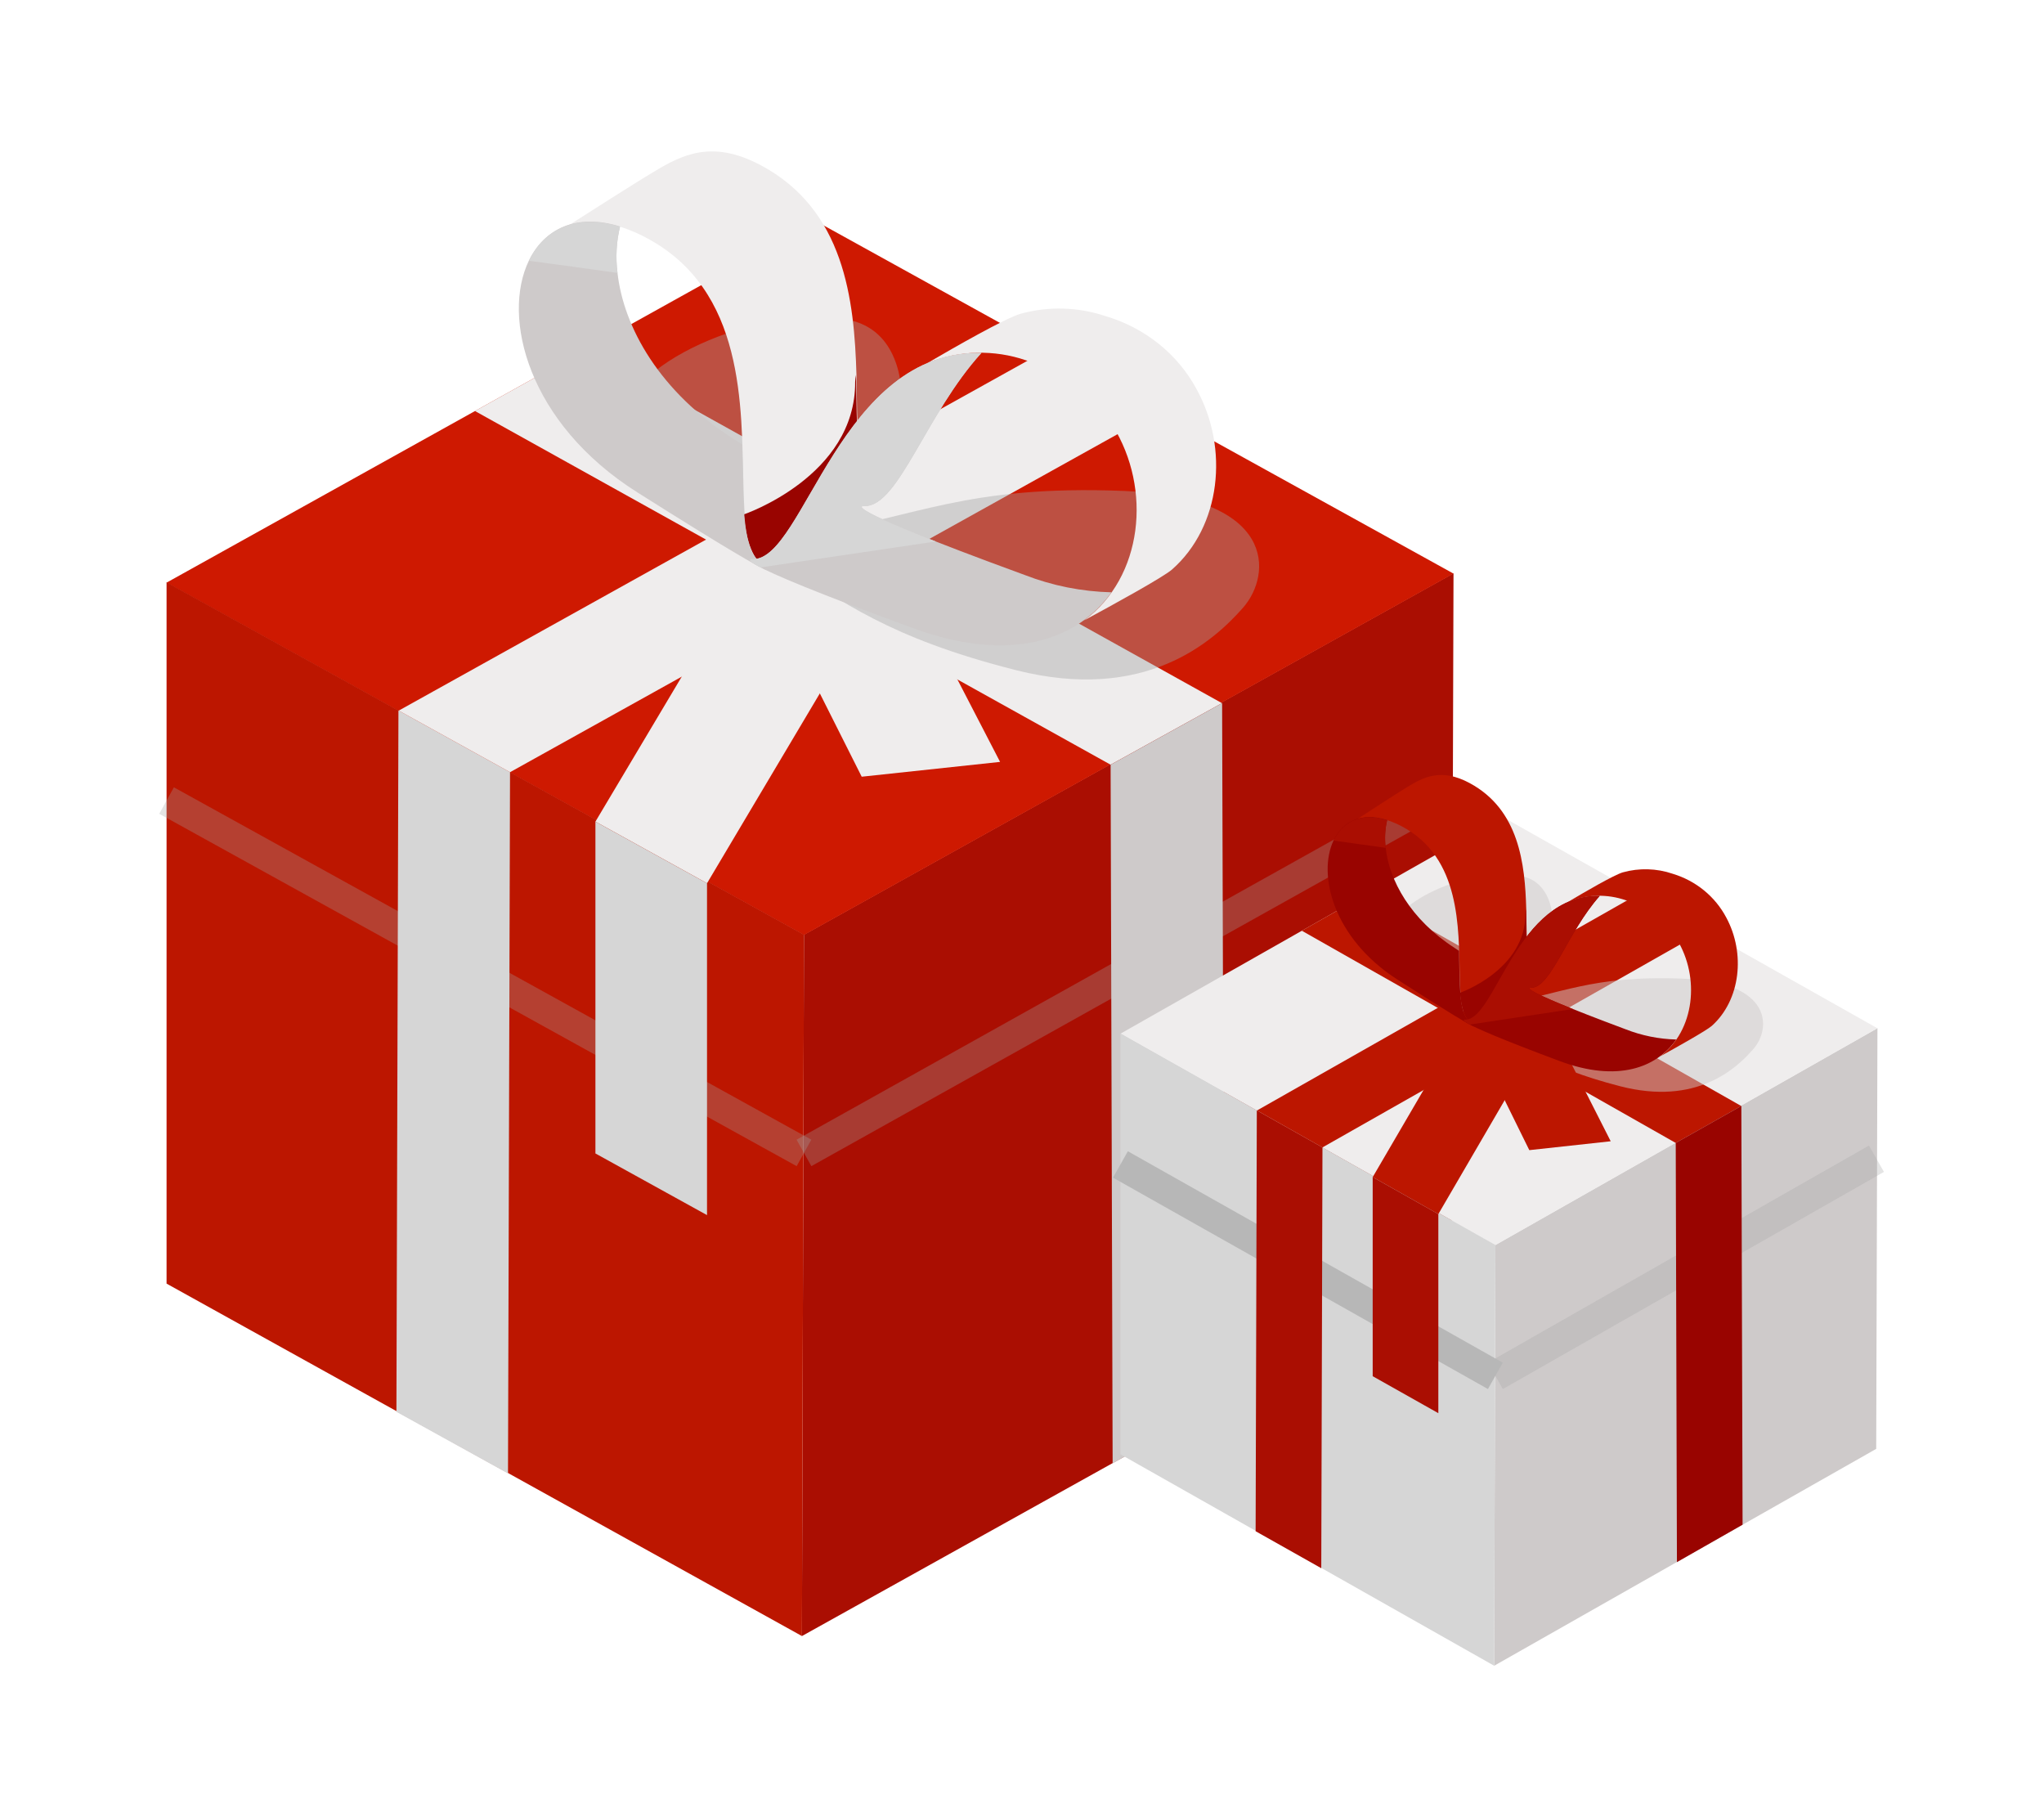 <?xml version="1.0" encoding="UTF-8"?> <svg xmlns="http://www.w3.org/2000/svg" width="135" height="120" viewBox="0 0 135 120" fill="none"> <g filter="url(#filter0_d_16_920)"> <path d="M48.099 58.723L91 34.858L90.86 81.168L47.965 105.039L48.099 58.723Z" fill="#AA0E02"></path> <path d="M6 35.476L48.901 11.611L91 34.879L48.099 58.744L6 35.476Z" fill="#CE1901"></path> <path d="M48.101 58.724L47.966 105.039L6.001 81.765V35.45L48.101 58.724Z" fill="#BC1600"></path> <g style="mix-blend-mode:multiply" opacity="0.3"> <path d="M48.1 73.135L90.888 49.238" stroke="#A3A3A3" stroke-width="2" stroke-miterlimit="10"></path> </g> <path d="M52.434 30.663L45.101 34.739L51.913 48.291L61.052 47.313L52.434 30.663Z" fill="#EFEDED"></path> <g style="mix-blend-mode:multiply" opacity="0.3"> <path d="M6.001 49.866L48.101 73.134" stroke="#A3A3A3" stroke-width="2" stroke-miterlimit="10"></path> </g> <path d="M21.316 43.916L21.182 90.232L28.552 94.303L28.686 47.993L21.316 43.916Z" fill="#D6D6D6"></path> <path d="M64.238 20.056L21.343 43.922L21.348 43.937L21.316 43.917L28.686 47.993L71.587 24.128L64.238 20.056Z" fill="#EFEDED"></path> <path d="M47.433 29.248L34.326 51.256L41.697 55.327L54.776 33.319L47.433 29.248Z" fill="#EFEDED"></path> <path d="M33.697 20.066L26.369 24.142L68.351 47.498L75.689 43.443L75.694 43.427L33.697 20.066Z" fill="#EFEDED"></path> <path d="M75.717 43.428L75.69 43.443L68.352 47.499L68.486 93.634L75.856 89.517L75.717 43.428Z" fill="#CECACA"></path> <g style="mix-blend-mode:multiply" opacity="0.4"> <path d="M47.074 34.483C50.568 36.629 53.617 39.115 62.127 41.261C70.637 43.407 75.121 39.372 77.088 37.144C79.056 34.915 79.271 29.825 69.293 29.423C58.724 28.991 55.407 31.225 48.778 32.167C48.778 32.167 50.477 31.137 52.45 30.02C54.423 28.904 56.659 19.13 50.928 18.101C45.198 17.071 35.784 21.101 36.144 25.131C36.505 29.161 47.074 34.483 47.074 34.483Z" fill="#A3A3A3"></path> </g> <path d="M32.596 11.857C33.945 11.446 35.654 11.636 37.654 12.686C44.234 16.15 43.955 23.834 44.105 29.089C44.159 31.415 44.294 33.273 45.143 34.071C45.143 34.071 45.358 34.235 45.535 34.39L52.643 29.269C51.503 28.198 51.648 25.229 51.567 21.755C51.422 16.798 50.782 10.823 45.197 7.884C42.014 6.217 40.041 7.215 38.154 8.363C36.891 9.109 33.767 11.116 32.596 11.857Z" fill="#EFEDED"></path> <path d="M45.115 34.071C45.276 34.303 45.484 34.5 45.728 34.653L47.072 35.085L52.614 29.269C51.475 28.199 51.62 25.229 51.539 21.755C51.508 21.908 51.488 22.063 51.48 22.218C51.518 28.461 44.131 30.968 44.131 30.968C44.131 30.968 44.265 33.273 45.115 34.071Z" fill="#990400"></path> <path d="M37.089 29.511C49.051 37.072 45.116 34.071 45.116 34.071C43.954 32.98 44.126 29.918 44.014 26.351L43.535 26.042C38.557 22.898 36.181 18.595 35.783 15.008C35.653 13.989 35.709 12.956 35.95 11.956C33.052 11.055 30.939 12.13 29.934 14.205C28.111 17.957 29.875 24.951 37.089 29.511Z" fill="#CECACA"></path> <path d="M35.783 15.023C35.654 14.004 35.71 12.971 35.95 11.971C33.053 11.07 30.94 12.146 29.934 14.22C31.838 14.472 33.95 14.765 35.783 15.023Z" fill="#D6D6D6"></path> <path d="M44.766 33.921C48.121 33.89 50.492 20.071 59.819 20.308C56.153 24.338 54.363 30.396 52.142 30.416C52.142 30.416 49.422 30.123 62.695 34.976C64.514 35.681 66.449 36.066 68.41 36.114C66.217 39.202 61.841 40.874 55.303 38.481C42.046 33.628 44.766 33.921 44.766 33.921Z" fill="#CECACA"></path> <path d="M56.277 20.962C58.344 20.13 60.662 20.071 62.771 20.797C65.166 21.5 67.202 23.033 68.481 25.095C71.11 29.295 70.475 35.131 66.615 37.962C68.465 36.963 71.814 35.126 72.405 34.611C75.631 31.775 76.201 26.618 74.018 22.676C73.4 21.534 72.551 20.521 71.52 19.697C70.489 18.872 69.297 18.253 68.013 17.874C66.204 17.267 64.243 17.214 62.401 17.72C61.379 18.023 58.057 19.922 56.277 20.962Z" fill="#EFEDED"></path> <path d="M44.767 33.921C48.121 33.89 50.492 20.071 59.819 20.308C56.153 24.338 54.363 30.396 52.142 30.416C52.142 30.416 50.347 30.221 56.803 32.758L45.224 34.472C44.019 33.844 44.767 33.921 44.767 33.921Z" fill="#D6D6D6"></path> <path d="M34.326 73.17V51.256L41.696 55.327V77.241L34.326 73.17Z" fill="#D6D6D6"></path> </g> <g filter="url(#filter1_d_16_920)"> <path d="M93.764 79.211L119 64.892L118.918 92.678L93.685 107L93.764 79.211Z" fill="#CECACA"></path> <path d="M69 65.262L94.236 50.943L119 64.904L93.764 79.223L69 65.262Z" fill="#EFEDED"></path> <path d="M93.765 79.211L93.686 107L69 93.036V65.247L93.765 79.211Z" fill="#D6D6D6"></path> <g style="mix-blend-mode:multiply" opacity="0.3"> <path d="M93.764 87.857L118.934 73.519" stroke="#A3A3A3" stroke-width="2" stroke-miterlimit="10"></path> </g> <path d="M69 73.896L93.765 87.857" stroke="#B7B7B7" stroke-width="2" stroke-miterlimit="10"></path> <path d="M78.009 70.327L77.93 98.116L82.266 100.558L82.345 72.772L78.009 70.327Z" fill="#AA0E02"></path> <path d="M103.257 56.01L78.025 70.329L78.028 70.338L78.009 70.326L82.344 72.772L107.58 58.453L103.257 56.01Z" fill="#BC1600"></path> <path d="M85.293 56.016L80.982 58.462L105.677 72.476L109.994 70.042L109.997 70.033L85.293 56.016Z" fill="#BC1600"></path> <path d="M110.01 70.033L109.994 70.042L105.677 72.475L105.756 100.157L110.092 97.686L110.01 70.033Z" fill="#990400"></path> <g style="mix-blend-mode:multiply" opacity="0.5"> <path d="M93.16 64.666C95.216 65.954 97.009 67.445 102.015 68.733C107.021 70.021 109.658 67.6 110.815 66.263C111.973 64.925 112.099 61.871 106.23 61.63C100.013 61.371 98.062 62.711 94.162 63.276C94.162 63.276 95.162 62.659 96.322 61.989C97.483 61.319 98.799 55.454 95.427 54.837C92.056 54.219 86.519 56.637 86.731 59.055C86.943 61.473 93.16 64.666 93.16 64.666Z" fill="#CECACA"></path> </g> <path d="M93.373 61.526L85.663 74.73L89.998 77.173L97.692 63.968L93.373 61.526Z" fill="#BC1600"></path> <path d="M96.313 62.375L91.999 64.82L96.006 72.951L101.382 72.365L96.313 62.375Z" fill="#BC1600"></path> <path d="M84.644 51.091C85.438 50.844 86.443 50.958 87.62 51.588C91.491 53.666 91.326 58.277 91.415 61.43C91.446 62.826 91.525 63.94 92.025 64.419C92.025 64.419 92.151 64.518 92.256 64.611L96.436 61.538C95.766 60.895 95.852 59.114 95.804 57.029C95.719 54.056 95.342 50.47 92.057 48.707C90.184 47.706 89.024 48.306 87.914 48.994C87.171 49.442 85.333 50.646 84.644 51.091Z" fill="#BC1600"></path> <path d="M92.008 64.419C92.103 64.558 92.226 64.677 92.369 64.768L93.159 65.027L96.42 61.538C95.749 60.895 95.835 59.114 95.787 57.029C95.769 57.121 95.758 57.214 95.753 57.307C95.775 61.053 91.43 62.557 91.43 62.557C91.43 62.557 91.509 63.94 92.008 64.419Z" fill="#990400"></path> <path d="M87.288 61.683C94.324 66.219 92.01 64.419 92.01 64.419C91.326 63.764 91.428 61.927 91.361 59.787L91.08 59.602C88.151 57.715 86.754 55.133 86.52 52.981C86.443 52.37 86.476 51.75 86.618 51.15C84.913 50.609 83.67 51.255 83.079 52.499C82.007 54.75 83.044 58.947 87.288 61.683Z" fill="#990400"></path> <path d="M86.52 52.99C86.444 52.379 86.477 51.759 86.618 51.159C84.914 50.618 83.671 51.264 83.079 52.508C84.199 52.66 85.442 52.836 86.52 52.99Z" fill="#AA0E02"></path> <path d="M91.804 64.329C93.777 64.311 95.172 56.02 100.658 56.162C98.502 58.58 97.449 62.214 96.143 62.227C96.143 62.227 94.543 62.051 102.35 64.963C103.42 65.385 104.559 65.617 105.712 65.645C104.422 67.498 101.848 68.501 98.002 67.066C90.204 64.153 91.804 64.329 91.804 64.329Z" fill="#990400"></path> <path d="M98.575 56.554C99.79 56.054 101.154 56.019 102.395 56.455C103.803 56.877 105.001 57.796 105.753 59.033C107.299 61.553 106.926 65.055 104.656 66.754C105.743 66.154 107.714 65.052 108.061 64.743C109.959 63.042 110.294 59.947 109.01 57.582C108.647 56.897 108.147 56.289 107.541 55.795C106.934 55.3 106.233 54.928 105.478 54.701C104.414 54.337 103.26 54.305 102.176 54.608C101.576 54.791 99.621 55.93 98.575 56.554Z" fill="#BC1600"></path> <path d="M91.804 64.33C93.777 64.311 95.171 56.02 100.658 56.162C98.501 58.58 97.448 62.214 96.142 62.227C96.142 62.227 95.086 62.109 98.884 63.632L92.072 64.66C91.364 64.283 91.804 64.33 91.804 64.33Z" fill="#AA0E02"></path> <path d="M85.662 87.879V74.73L89.998 77.173V90.321L85.662 87.879Z" fill="#AA0E02"></path> </g> <defs> <filter id="filter0_d_16_920" x="0.517" y="0" width="105.858" height="118.039" filterUnits="userSpaceOnUse" color-interpolation-filters="sRGB"> <feFlood flood-opacity="0" result="BackgroundImageFix"></feFlood> <feColorMatrix in="SourceAlpha" type="matrix" values="0 0 0 0 0 0 0 0 0 0 0 0 0 0 0 0 0 0 127 0" result="hardAlpha"></feColorMatrix> <feOffset dx="5" dy="3"></feOffset> <feGaussianBlur stdDeviation="5"></feGaussianBlur> <feComposite in2="hardAlpha" operator="out"></feComposite> <feColorMatrix type="matrix" values="0 0 0 0 0 0 0 0 0 0 0 0 0 0 0 0 0 0 0.2 0"></feColorMatrix> <feBlend mode="normal" in2="BackgroundImageFix" result="effect1_dropShadow_16_920"></feBlend> <feBlend mode="normal" in="SourceGraphic" in2="effect1_dropShadow_16_920" result="shape"></feBlend> </filter> <filter id="filter1_d_16_920" x="63.509" y="41.176" width="70.919" height="78.824" filterUnits="userSpaceOnUse" color-interpolation-filters="sRGB"> <feFlood flood-opacity="0" result="BackgroundImageFix"></feFlood> <feColorMatrix in="SourceAlpha" type="matrix" values="0 0 0 0 0 0 0 0 0 0 0 0 0 0 0 0 0 0 127 0" result="hardAlpha"></feColorMatrix> <feOffset dx="5" dy="3"></feOffset> <feGaussianBlur stdDeviation="5"></feGaussianBlur> <feComposite in2="hardAlpha" operator="out"></feComposite> <feColorMatrix type="matrix" values="0 0 0 0 0 0 0 0 0 0 0 0 0 0 0 0 0 0 0.2 0"></feColorMatrix> <feBlend mode="normal" in2="BackgroundImageFix" result="effect1_dropShadow_16_920"></feBlend> <feBlend mode="normal" in="SourceGraphic" in2="effect1_dropShadow_16_920" result="shape"></feBlend> </filter> </defs> </svg> 